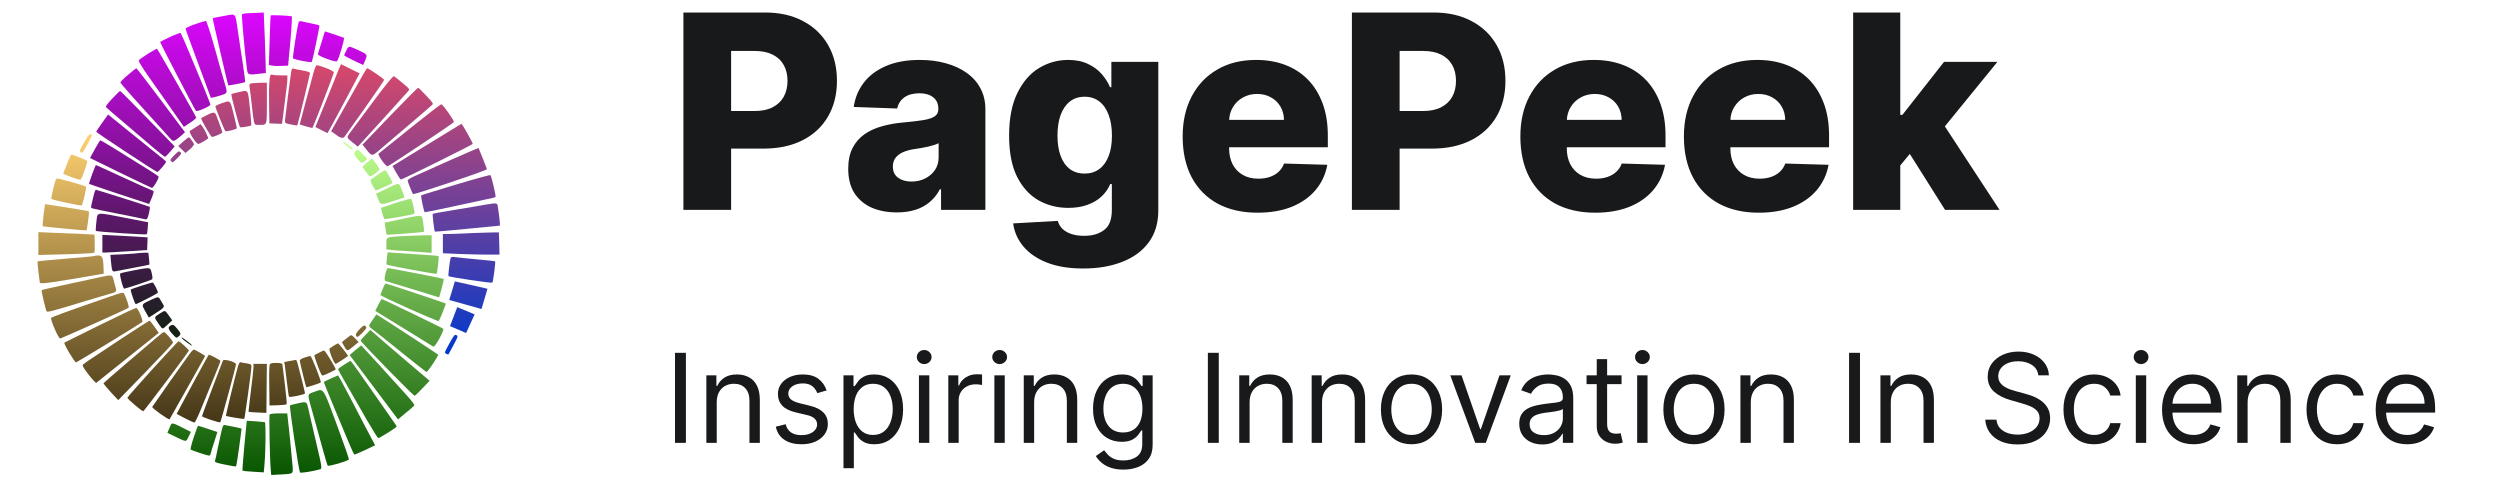 <svg width="200" height="40" viewBox="0 0 200 40" fill="none" xmlns="http://www.w3.org/2000/svg">
<path fill-rule="evenodd" clip-rule="evenodd" d="M27.45 11.37C27.45 11.3 27.65 11.43 28.11 11.79C28.22 11.88 28.27 11.96 28.21 11.96C28.08 11.96 27.45 11.47 27.45 11.37ZM28.41 12.14C28.29 12.3 28.31 12.34 28.58 12.68C28.91 13.09 28.93 13.09 29.19 12.88L29.39 12.72L29.02 12.34C28.6 11.91 28.58 11.9 28.41 12.14ZM29.34 13.02C29.54 12.85 29.72 12.7 29.76 12.7C29.81 12.7 30.09 13.08 30.36 13.51C30.42 13.6 29.76 14.11 29.59 14.11C29.56 14.11 29.41 13.93 29.26 13.72L28.99 13.34L29.34 13.02ZM31.907 14.739C31.78 14.675 31.57 14.778 31.072 15.021L30.93 15.09L30.08 15.5L30.22 15.85L30.226 15.864L30.226 15.864L30.226 15.864C30.312 16.088 30.363 16.221 30.46 16.279C30.602 16.364 30.842 16.287 31.435 16.095L31.45 16.09L32.37 15.79L32.16 15.24L32.13 15.155C32.047 14.921 31.999 14.786 31.907 14.739ZM21.15 37.27C21.26 35.97 21.28 33.81 21.18 33.77C21.12 33.76 20.77 33.73 20.41 33.7L19.74 33.66L19.55 35.64C19.45 36.72 19.38 37.63 19.4 37.65C19.43 37.67 19.82 37.72 20.27 37.74L21.1 37.79L21.15 37.27ZM17.39 34.56L17.15 35.32C17.01 35.74 16.88 36.16 16.86 36.27C16.84 36.37 16.78 36.45 16.72 36.45C16.6 36.45 15.33 36.03 15.25 35.96C15.22 35.93 15.33 35.49 15.5 34.98C15.67 34.48 15.82 34.06 15.85 34.06C15.87 34.06 16.23 34.17 16.64 34.31L17.39 34.56ZM15.09 34.93L15.27 34.55L14.69 34.26L14.569 34.199L14.569 34.199L14.569 34.199C14.052 33.937 13.858 33.839 13.746 33.898C13.679 33.933 13.642 34.026 13.582 34.176L13.56 34.23L13.39 34.63L14.08 34.96L14.22 35.027C14.627 35.222 14.785 35.298 14.884 35.25C14.948 35.22 14.988 35.139 15.052 35.007C15.064 34.983 15.076 34.957 15.09 34.93ZM25.28 35.34C25.78 37.48 25.78 37.5 25.58 37.55C25.08 37.7 24.05 37.86 24 37.8C23.91 37.7 23.13 32.51 23.2 32.44C23.23 32.41 23.46 32.34 23.73 32.29L23.813 32.271C24.19 32.184 24.371 32.142 24.477 32.213C24.575 32.278 24.61 32.436 24.677 32.74L24.69 32.8L24.729 32.972C24.837 33.443 25.062 34.433 25.28 35.34ZM23.374 37.803C23.437 37.72 23.427 37.58 23.409 37.336L23.409 37.336L23.409 37.335C23.406 37.296 23.403 37.254 23.4 37.21C23.37 36.86 23.27 35.79 23.17 34.82L22.98 33.07H22.3C21.93 33.07 21.6 33.11 21.57 33.15C21.51 33.24 21.59 36.88 21.66 37.58L21.7 38L22.38 37.96C22.446 37.956 22.509 37.953 22.567 37.95L22.568 37.95L22.569 37.95C23.073 37.925 23.289 37.914 23.374 37.803ZM26.94 33.96C27.5 35.47 27.94 36.73 27.91 36.76C27.76 36.91 26.26 37.34 26.21 37.25C26.16 37.16 25.77 35.79 24.94 32.76L24.892 32.592C24.704 31.924 24.635 31.68 24.727 31.549C24.78 31.473 24.888 31.435 25.058 31.375L25.13 31.35C25.177 31.333 25.222 31.317 25.263 31.301L25.263 31.301L25.264 31.301C25.438 31.236 25.562 31.19 25.671 31.213C25.944 31.271 26.125 31.761 26.759 33.471L26.759 33.472L26.759 33.472L26.76 33.476C26.817 33.627 26.876 33.789 26.94 33.96ZM30.01 35.62L29.39 34.45C29.31 34.296 29.211 34.108 29.102 33.9L29.102 33.9L29.102 33.9C28.749 33.227 28.281 32.337 27.93 31.65C27.46 30.76 27.07 30.03 27.04 30.03C27.025 30.03 26.868 30.101 26.664 30.192L26.662 30.193L26.662 30.194C26.601 30.221 26.536 30.25 26.47 30.28L26.375 30.324L26.375 30.324L26.375 30.324L26.375 30.324L26.374 30.324C26.117 30.445 25.91 30.541 25.91 30.55C25.91 30.62 26.28 31.53 26.74 32.63C26.997 33.247 27.277 33.915 27.51 34.469C27.704 34.929 27.864 35.311 27.95 35.52C28.14 35.99 28.33 36.37 28.36 36.37C28.39 36.37 28.78 36.2 29.22 36L30.01 35.62ZM19.33 34.3C19.33 34.3 18.95 37.25 18.88 37.32C18.86 37.33 18.47 37.27 18.01 37.17C17.31 37.03 17.17 36.98 17.2 36.87C17.23 36.8 17.32 36.37 17.41 35.91C17.5 35.46 17.64 34.84 17.71 34.53L17.71 34.53L17.71 34.53L17.71 34.53C17.83 34.02 17.86 33.97 18.02 34.01C18.049 34.016 18.097 34.025 18.157 34.036L18.158 34.037L18.158 34.037L18.16 34.037C18.306 34.065 18.526 34.108 18.73 34.15C19.02 34.2 19.29 34.27 19.33 34.3ZM30.8 13.62C30.75 13.62 30.5 13.77 30.25 13.95L30.25 13.95C30 14.13 29.75 14.31 29.68 14.35C29.58 14.4 29.73 14.77 30.05 15.24C30.12 15.24 31.33 14.7 31.38 14.65C31.45 14.58 30.9 13.61 30.8 13.62ZM31.74 34.12C31.74 34.09 31.24 33.37 30.64 32.52C30.414 32.198 30.189 31.875 29.965 31.553L29.965 31.553L29.965 31.553L29.965 31.553L29.965 31.553L29.965 31.553L29.965 31.553C29.584 31.006 29.204 30.461 28.82 29.92C28.42 29.34 28.07 28.87 28.04 28.87C28.01 28.87 27.78 29.01 27.52 29.18C27.26 29.35 27.04 29.51 27.04 29.53C27.04 29.58 27.64 30.63 29.36 33.62C29.82 34.41 30.22 35.05 30.26 35.05C30.37 35.05 31.74 34.19 31.74 34.12ZM32.49 31.57C33 32.13 33.19 32.39 33.13 32.46C33.08 32.51 32.78 32.78 32.44 33.05L31.84 33.55L29.9 30.97L27.97 28.4L28.43 28.01C28.69 27.8 28.9 27.63 28.9 27.63C28.91 27.63 31.33 30.27 32.49 31.57ZM33.73 17.328C33.608 17.211 33.314 17.273 32.494 17.447L32.493 17.447L32.492 17.447L32.492 17.447L32.491 17.448C32.372 17.473 32.242 17.5 32.1 17.53C31.38 17.68 30.78 17.81 30.78 17.81C30.76 17.82 30.91 18.76 30.93 18.77C30.97 18.81 33.87 18.58 33.91 18.54C33.94 18.52 33.91 18.22 33.86 17.87C33.851 17.809 33.844 17.753 33.838 17.701C33.814 17.514 33.798 17.393 33.73 17.328ZM31.69 16.22C32.32 16.02 32.86 15.88 32.89 15.91C32.98 16 33.21 17.03 33.15 17.09C33.05 17.18 30.8 17.57 30.74 17.51C30.67 17.42 30.46 16.66 30.5 16.62C30.52 16.61 31.06 16.43 31.69 16.22ZM35.5 22.31C35.47 22.28 31.13 21.44 31.02 21.44C30.98 21.44 30.89 21.65 30.83 21.89C30.73 22.35 30.76 22.51 30.94 22.51C30.99 22.51 35.13 23.79 35.13 23.79L35.34 23.05C35.44 22.65 35.52 22.32 35.5 22.31ZM30.86 22.68C30.93 22.68 35.62 24.24 35.66 24.28C35.69 24.31 35.18 25.59 35.1 25.68C35.03 25.75 30.39 23.68 30.43 23.59C30.45 23.56 30.53 23.35 30.62 23.11C30.7 22.87 30.81 22.68 30.86 22.68ZM33.93 18.82C33.61 18.83 32.83 18.86 32.21 18.89L32.155 18.893C31.346 18.935 31.062 18.95 30.963 19.093C30.909 19.17 30.909 19.285 30.91 19.462L30.91 19.51V19.95L31.26 19.99C31.45 20.02 32 20.06 32.47 20.08L32.615 20.089L32.615 20.089L32.615 20.089C33.075 20.117 33.641 20.153 33.93 20.18L34.53 20.23V18.82H33.93ZM33.4 29.64L34.37 30.46L33.81 31.05C33.51 31.38 33.22 31.65 33.17 31.66C33.06 31.66 28.85 27.36 28.85 27.25C28.85 27.21 29.03 27 29.24 26.79L29.63 26.39L29.84 26.58C29.998 26.738 30.97 27.567 32.281 28.685L32.281 28.685C32.633 28.985 33.009 29.306 33.4 29.64ZM35.05 28.37C34.98 28.3 30.91 25.64 30.4 25.33L30.11 25.15L29.81 25.59L29.748 25.678C29.598 25.891 29.526 25.994 29.541 26.082C29.556 26.165 29.65 26.235 29.832 26.37L29.9 26.42C30.11 26.57 31.14 27.4 32.18 28.24C33.22 29.07 34.09 29.76 34.12 29.76C34.23 29.75 35.11 28.42 35.05 28.37ZM35.46 26.3C35.57 26.4 34.79 27.81 34.67 27.73L34.658 27.723C34.561 27.665 34.017 27.339 33.42 26.96C32.907 26.642 32.13 26.166 31.524 25.795L31.524 25.795L31.14 25.56L30.02 24.87L30.26 24.39C30.39 24.13 30.52 23.92 30.53 23.92C30.61 23.92 35.4 26.23 35.46 26.3ZM35.09 20.49C35.07 20.47 34.44 20.41 33.7 20.37C32.96 20.33 32.05 20.27 31.68 20.24L31.01 20.18L30.95 20.65C30.92 20.91 30.91 21.14 30.93 21.16C31.01 21.24 34.87 21.95 34.93 21.9C34.98 21.85 35.13 20.53 35.09 20.49Z" fill="url(#paint0_linear_4695_25151)"/>
<path fill-rule="evenodd" clip-rule="evenodd" d="M21.27 5.84L21.23 4.43C21.21 3.66 21.17 2.57 21.14 2.01L21.1 1L20.75 1.02C20.619 1.024 20.489 1.031 20.358 1.038C20.157 1.049 19.955 1.06 19.75 1.06C19.48 1.08 19.4 1.12 19.36 1.15C19.31 1.2 19.59 4.27 19.76 5.56C19.82 6 19.87 6.01 20.84 5.89L21.27 5.84ZM14.53 27.03C14.58 27.16 15.34 27.66 15.34 27.66C15.37 27.63 15.3 27.54 15.18 27.45C14.7 27.07 14.5 26.94 14.53 27.03ZM10.81 21.4C10.21 21.52 9.55 21.65 9.36 21.68L9.33 21.686C9.191 21.714 9.106 21.731 9.048 21.699C8.955 21.646 8.936 21.464 8.885 20.987L8.88 20.94L8.83 20.39L9.89 20.34C10.47 20.31 11 20.27 11.07 20.25C11.14 20.24 11.34 20.22 11.53 20.22H11.87L11.92 20.67C11.95 20.93 11.96 21.15 11.95 21.17C11.93 21.18 11.42 21.29 10.81 21.4ZM13.41 25.97L13.78 25.63L13.52 25.26L13.462 25.18C13.329 24.994 13.264 24.903 13.184 24.889C13.108 24.875 13.019 24.932 12.844 25.043L12.77 25.09L12.752 25.101C12.545 25.232 12.436 25.3 12.416 25.389C12.394 25.488 12.482 25.612 12.668 25.874L12.68 25.89C12.707 25.93 12.733 25.966 12.756 25.999C12.877 26.176 12.938 26.264 13.007 26.271C13.076 26.279 13.153 26.207 13.308 26.064L13.308 26.064C13.338 26.035 13.372 26.004 13.41 25.97ZM14.18 26.3C14.49 26.68 14.5 26.73 14.28 26.92C14.12 27.07 14.11 27.06 13.75 26.67C13.503 26.403 13.436 26.22 13.55 26.12C13.8 25.91 13.89 25.94 14.18 26.3ZM26.96 4.9C27.11 4.73 27.6 3.05 27.51 3.02C27.45 3 27.09 2.88 26.7 2.74L25.99 2.51L25.73 3.36C25.59 3.83 25.45 4.27 25.43 4.33C25.38 4.46 26.86 5.01 26.96 4.9ZM12.12 25.27L11.91 25.41L11.66 24.97L11.634 24.925C11.473 24.643 11.391 24.5 11.424 24.392C11.458 24.281 11.614 24.207 11.932 24.058L11.97 24.04C12.022 24.016 12.071 23.993 12.116 23.972L12.119 23.971L12.12 23.971L12.12 23.971C12.446 23.819 12.583 23.755 12.676 23.794C12.743 23.823 12.789 23.903 12.866 24.042C12.879 24.066 12.894 24.092 12.91 24.12C12.938 24.168 12.964 24.21 12.987 24.247C13.061 24.365 13.108 24.441 13.102 24.512C13.093 24.641 12.914 24.756 12.416 25.078L12.415 25.078C12.327 25.135 12.229 25.199 12.12 25.27ZM7.3 16.63C7.35 16.68 8.14 16.85 10.12 17.23C10.397 17.288 10.666 17.343 10.899 17.39L10.899 17.39C11.271 17.465 11.548 17.522 11.61 17.54C11.76 17.57 11.8 17.52 11.91 17.08C11.98 16.8 12.01 16.56 11.98 16.55C11.91 16.5 7.73 15.18 7.67 15.18C7.64 15.18 7.58 15.31 7.53 15.48C7.32 16.3 7.26 16.59 7.3 16.63ZM24.94 4.95C24.86 5.03 23.48 4.76 23.44 4.66C23.4 4.56 23.77 2.19 23.88 1.81C23.91 1.71 23.98 1.68 24.1 1.7C24.169 1.721 24.36 1.76 24.581 1.806L24.581 1.806L24.581 1.806C24.681 1.826 24.787 1.848 24.89 1.87C25.23 1.94 25.52 2.01 25.55 2.04C25.59 2.08 25 4.89 24.94 4.95ZM8.97 7.9C8.48 8.42 8.42 8.52 8.52 8.61C8.574 8.673 9.163 9.172 9.861 9.764L9.861 9.764L9.861 9.764L10.08 9.95C10.87 10.62 11.88 11.48 12.32 11.86C12.76 12.23 13.15 12.54 13.2 12.54C13.24 12.54 13.43 12.35 13.62 12.13L13.97 11.71L13.03 10.74C10.2 7.83 9.65 7.28 9.6 7.28C9.57 7.28 9.29 7.56 8.97 7.9ZM7.66 18.47C7.66 18.47 7.66 18.13 7.71 17.75C7.717 17.687 7.723 17.629 7.729 17.576C7.748 17.383 7.761 17.254 7.832 17.179C7.976 17.028 8.357 17.102 9.516 17.328L9.516 17.328L9.516 17.328L9.516 17.328L9.516 17.328C9.675 17.359 9.849 17.393 10.04 17.43L11.85 17.78L11.82 18.23C11.8 18.48 11.77 18.71 11.74 18.74C11.68 18.8 7.72 18.54 7.66 18.47ZM23.23 3.31C23.33 2.25 23.36 1.32 23.36 1.32C23.28 1.25 21.69 1.18 21.65 1.24C21.64 1.27 21.6 2.17 21.57 3.24L21.51 5.2L21.78 5.25C21.93 5.28 22.28 5.29 22.55 5.27L23.05 5.25L23.23 3.31ZM12.55 3.89C12.6 3.9 15.65 9.24 15.69 9.39C15.71 9.45 15.49 9.64 15.21 9.82L14.71 10.15L13.86 8.93L12.75 7.35L12.707 7.289C12.534 7.042 12.135 6.472 11.77 5.96C11.38 5.4 11.07 4.89 11.1 4.84C11.12 4.78 11.44 4.55 11.82 4.31C12.2 4.08 12.53 3.89 12.55 3.89ZM9.93 23.09C10.06 23.09 12.09 22.42 12.17 22.34C12.21 22.31 12.2 22.1 12.14 21.86L12.129 21.815C12.095 21.669 12.072 21.572 12.011 21.516C11.889 21.403 11.614 21.455 10.788 21.612L10.64 21.64C10.1 21.74 9.65 21.85 9.62 21.88C9.54 21.96 9.84 23.09 9.93 23.09ZM9.63 13.83L7.2 12.64L7.59 11.93C7.8 11.54 8 11.22 8.03 11.22C8.05 11.22 8.54 11.51 9.1 11.85C11.89 13.57 12.64 14.05 12.68 14.12C12.75 14.22 12.26 15.06 12.15 15.03C12.1 15.02 10.97 14.48 9.63 13.83ZM10.86 24.33C10.96 24.33 12.63 23.47 12.63 23.42C12.63 23.24 12.29 22.6 12.2 22.6C12.14 22.61 11.74 22.72 11.31 22.86C10.88 23 10.5 23.13 10.46 23.17C10.41 23.22 10.79 24.33 10.86 24.33ZM14.8 10.58L14.52 10.83L14.472 10.87C14.12 11.164 13.974 11.285 13.853 11.264C13.767 11.25 13.693 11.165 13.567 11.019L13.55 11C13.38 10.81 12.43 9.76 11.44 8.67C10.44 7.58 9.63 6.64 9.63 6.6C9.63 6.55 9.9 6.27 10.24 5.99C10.58 5.7 10.88 5.46 10.91 5.46C10.94 5.46 11.82 6.61 12.88 8.02L14.8 10.58ZM29.05 5.2L29.2 4.86C29.42 4.37 29.4 4.35 28.68 4.02L28.596 3.982C28.161 3.786 27.995 3.71 27.891 3.762C27.827 3.794 27.787 3.875 27.722 4.006L27.7 4.05C27.61 4.23 27.53 4.4 27.53 4.43C27.53 4.45 27.87 4.64 28.29 4.84L29.05 5.2ZM17.972 6.644C18.107 7.093 18.169 7.297 18.095 7.419C18.034 7.521 17.878 7.566 17.593 7.649L17.52 7.67C17.18 7.77 16.88 7.84 16.87 7.83C16.86 7.81 16.74 7.49 16.6 7.1C16.46 6.72 16.01 5.5 15.6 4.4C15.19 3.3 14.85 2.35 14.85 2.29C14.85 2.24 15.19 2.08 15.62 1.93C16.03 1.79 16.42 1.67 16.47 1.67C16.52 1.67 16.82 2.57 17.16 3.78C17.48 4.95 17.84 6.21 17.95 6.57L17.972 6.644ZM10.28 20.1L10.28 20.1L11.77 20L11.79 19.5L11.81 18.99L11.05 18.94C10.705 18.915 10.089 18.884 9.558 18.857L9.558 18.857L9.23 18.84L8.19 18.79V20.2H8.49C8.66 20.2 9.47 20.15 10.28 20.1ZM8.691 15.246L8.69 15.245L8.69 15.245C7.79 14.944 7.138 14.726 7.13 14.71C7.11 14.7 7.22 14.35 7.37 13.94C7.52 13.53 7.66 13.2 7.67 13.2C7.69 13.2 8.7 13.66 9.93 14.23C11.16 14.8 12.2 15.26 12.24 15.26C12.34 15.26 12.27 15.53 12.08 15.98L11.93 16.32L9.54 15.53C9.242 15.43 8.956 15.334 8.691 15.246ZM16.83 8.37C16.83 8.31 16.58 7.68 16.29 6.97C16.211 6.782 16.117 6.557 16.015 6.312L16.015 6.312L16.015 6.312C15.726 5.621 15.373 4.778 15.13 4.18C14.79 3.36 14.48 2.67 14.45 2.64C14.43 2.61 14.05 2.75 13.62 2.95C13.2 3.15 12.83 3.33 12.81 3.35C12.81 3.44 15.56 8.74 15.68 8.87C15.77 8.96 16.83 8.5 16.83 8.37ZM12.58 13.76C12.43 13.72 7.7 10.61 7.7 10.54C7.7 10.5 7.92 10.18 8.17 9.83C8.43 9.46 8.64 9.17 8.65 9.16L10.29 10.49C11.2 11.22 12.24 12.06 12.61 12.36C12.99 12.65 13.29 12.91 13.29 12.93C13.29 13.04 12.68 13.76 12.58 13.76ZM19.61 6.57C19.63 6.56 19.55 5.94 19.44 5.19C19.325 4.484 19.166 3.396 19.064 2.707L19.05 2.61C18.909 1.67 18.889 1.307 18.714 1.202C18.578 1.122 18.35 1.197 17.9 1.28C17.43 1.36 17.03 1.44 17.02 1.45C17.01 1.46 17.09 1.85 17.2 2.32C17.291 2.712 17.381 3.102 17.47 3.49C17.586 3.995 17.701 4.497 17.82 5C18.05 6 18.25 6.82 18.26 6.83C18.29 6.86 19.57 6.61 19.61 6.57Z" fill="url(#paint1_linear_4695_25151)"/>
<path fill-rule="evenodd" clip-rule="evenodd" d="M27.1 9L27.1 9C26.87 9.42 26.64 9.84 26.42 10.26L26.2 10.65L25.72 10.41L25.23 10.16L25.85 8.65C26.19 7.82 26.59 6.83 26.74 6.45C26.89 6.06 27.07 5.61 27.14 5.44H27.15L27.28 5.13L28.02 5.5L28.77 5.87L28.17 7C27.84 7.63 27.36 8.52 27.1 9ZM21.35 6.62H20.83C20.55 6.63 20.23 6.65 20.12 6.67C19.95 6.7 19.93 6.74 19.97 7.01C20 7.17 20.08 7.83 20.15 8.46L20.181 8.734L20.181 8.734C20.286 9.648 20.315 9.901 20.442 9.969C20.491 9.994 20.553 9.993 20.64 9.991L20.641 9.991C20.665 9.991 20.692 9.99 20.72 9.99C20.751 9.99 20.781 9.99 20.809 9.991H20.809C20.991 9.992 21.112 9.993 21.192 9.936C21.351 9.823 21.351 9.486 21.35 8.479L21.35 8.25V6.62ZM31.02 13.3C31.65 12.94 36.28 9.84 36.31 9.77C36.35 9.65 35.43 8.34 35.3 8.34C35.25 8.34 34.12 9.21 32.79 10.28L31.864 11.025C30.973 11.742 30.32 12.267 30.29 12.29C30.19 12.4 30.9 13.38 31.02 13.3ZM33.04 15.53C33.09 15.59 37.86 14 38.68 13.66L38.96 13.54L38.63 12.69C38.45 12.23 38.29 11.84 38.28 11.83C38.26 11.83 37.822 12.023 37.174 12.308L37.174 12.308C36.821 12.463 36.404 12.646 35.96 12.84L35.959 12.84L35.959 12.841L35.959 12.841C34.689 13.41 33.42 13.98 33.12 14.11C32.82 14.25 32.61 14.38 32.61 14.45C32.65 14.63 32.98 15.46 33.04 15.53ZM39 23.1L36.39 22.51L35.94 24L38.52 24.72L39 23.1ZM39.61 20.9C39.66 20.95 39.45 22.55 39.39 22.61C39.34 22.67 35.96 22.17 35.88 22.09C35.84 22.05 35.98 20.85 36.05 20.63C36.07 20.56 36.19 20.54 36.43 20.57C36.63 20.6 37.41 20.68 38.18 20.75C38.95 20.82 39.59 20.89 39.61 20.9ZM33.98 16.98C34.05 16.98 34.98 16.79 36.1 16.55C37.24 16.3 38.5 16.03 38.88 15.95C39.27 15.88 39.61 15.79 39.64 15.76C39.7 15.71 39.32 14.1 39.23 14.01C39.2 13.98 37.96 14.32 36.47 14.77C34.98 15.22 33.74 15.6 33.7 15.63C33.64 15.66 33.9 16.89 33.98 16.98ZM39.94 19.49L39.96 20.37H39.06C38.57 20.37 37.55 20.35 36.8 20.32L35.43 20.26V18.72H35.98C36.29 18.71 37.15 18.68 37.9 18.64C38.64 18.61 39.4 18.59 39.58 18.59H39.91L39.94 19.49ZM34.79 18.53C34.83 18.56 39.99 18.05 39.99 18.05C40.02 18.02 39.93 17.15 39.82 16.52C39.818 16.505 39.816 16.491 39.814 16.477C39.805 16.415 39.799 16.366 39.773 16.333C39.687 16.221 39.389 16.274 38.099 16.5L38.099 16.5L37.81 16.55C36.93 16.7 35.86 16.88 35.43 16.95C35.01 17.01 34.64 17.09 34.62 17.11C34.58 17.15 34.74 18.48 34.79 18.53ZM36.28 27.61C36.07 28.01 35.89 28.34 35.88 28.35C35.84 28.4 35.59 28.26 35.59 28.19C35.59 28.15 35.76 27.8 35.98 27.42C36.31 26.82 36.38 26.74 36.51 26.81C36.66 26.89 36.64 26.94 36.28 27.61ZM37.82 11.51C37.82 11.57 32.2 14.36 32.07 14.36C32.03 14.36 31.87 14.11 31.7 13.82L31.4 13.28L31.58 13.17C31.734 13.068 32.897 12.358 34.081 11.636L34.081 11.635L34.082 11.635L34.68 11.27C34.91 11.131 35.239 10.93 35.553 10.737L35.556 10.736L35.556 10.735L35.556 10.735C35.761 10.61 35.959 10.488 36.12 10.39C36.53 10.13 36.89 9.92 36.92 9.91C36.98 9.91 37.82 11.41 37.82 11.51ZM29.766 12.38C29.9 12.393 30.047 12.267 30.342 12.014L30.37 11.99C30.562 11.823 31.032 11.423 31.587 10.951L31.589 10.95C31.932 10.658 32.307 10.339 32.67 10.03C33.62 9.22 34.46 8.5 34.54 8.42C34.69 8.29 34.67 8.26 34.1 7.65C33.78 7.3 33.48 7.02 33.45 7.02C33.41 7.02 32.4 8.04 31.19 9.29L29 11.57L29.24 11.87L29.268 11.906C29.511 12.214 29.631 12.367 29.766 12.38ZM36.58 24.57L37.97 25.15L37.29 26.64L36 26.09L36.58 24.57ZM28.84 11.5C29.09 11.24 32.42 7.56 32.65 7.3C32.79 7.13 32.78 7.12 32.19 6.63C31.87 6.36 31.56 6.12 31.51 6.09C31.43 6.09 30.82 6.83 30.02 7.91C29.26 8.93 28.44 10.03 28.2 10.35C28.164 10.397 28.131 10.441 28.101 10.481C27.889 10.759 27.793 10.886 27.811 10.993C27.826 11.084 27.92 11.161 28.094 11.302L28.094 11.302C28.124 11.326 28.156 11.352 28.19 11.38L28.62 11.73L28.84 11.5ZM22.99 6.31C22.99 6.57 22.94 6.97 22.65 9.23L22.56 9.91L22.06 9.89L21.55 9.87L21.53 8.51C21.51 7.76 21.52 6.87 21.55 6.54C21.6 5.97 21.62 5.94 21.79 5.98C21.88 6.01 22.19 6.03 22.48 6.03H22.99V6.31ZM27.59 10.9C27.66 10.79 28.4 9.75 29.23 8.59C30.05 7.43 30.73 6.44 30.73 6.39C30.73 6.31 29.49 5.46 29.37 5.46C29.35 5.46 29.19 5.71 29.02 6.01C28.69 6.58 27.05 9.49 26.69 10.14L26.49 10.5L26.7 10.65C27.24 11.07 27.44 11.12 27.59 10.9ZM17.3 9.22C17.53 9.8 17.79 10.54 17.79 10.61C17.65 10.73 17.03 10.98 16.95 10.95C16.84 10.91 16.04 9.5 16.09 9.45C16.095 9.448 16.109 9.44 16.131 9.428L16.131 9.428C16.204 9.389 16.361 9.304 16.53 9.22C17.06 8.94 17.19 8.95 17.3 9.22ZM14.18 12.66C14.51 12.33 14.54 12.28 14.43 12.17C14.32 12.06 14.26 12.09 13.94 12.42C13.61 12.75 13.59 12.8 13.7 12.91C13.81 13.02 13.86 12.99 14.18 12.66ZM24.8 5.84C24.8 5.93 23.82 10 23.78 10.04C23.78 10.05 23.55 10.01 23.28 9.96C22.8 9.86 22.79 9.85 22.8 9.61C22.82 9.33 23.22 6.22 23.29 5.76C23.32 5.56 23.37 5.46 23.44 5.48C23.5 5.51 23.83 5.57 24.17 5.63C24.57 5.7 24.8 5.77 24.8 5.84ZM20.1 10.03C20.12 10.01 20.07 9.38 19.99 8.63C19.978 8.521 19.967 8.42 19.957 8.327C19.887 7.662 19.858 7.388 19.717 7.306C19.618 7.248 19.464 7.285 19.203 7.347L19.203 7.347L19.202 7.347L19.202 7.347C19.147 7.361 19.086 7.375 19.02 7.39C18.76 7.45 18.53 7.51 18.51 7.53C18.46 7.57 19.12 10.08 19.2 10.17C19.25 10.22 20.02 10.1 20.1 10.03ZM16.18 10.1C16.35 10.31 16.7 11.05 16.65 11.08C16.25 11.36 15.89 11.55 15.83 11.51C15.59 11.36 15.08 10.54 15.19 10.47C15.25 10.44 15.47 10.3 15.67 10.17L16.04 9.93L16.18 10.1ZM15.21 11.93C15.43 11.75 15.53 11.53 15.53 11.53C15.39 11.27 15.16 10.98 15.11 10.98C15.08 10.98 14.87 11.14 14.65 11.33L14.26 11.68L14.55 11.96L14.84 12.24L15.21 11.93ZM18.7 9.17C18.85 9.77 18.96 10.26 18.94 10.27C18.82 10.37 18.09 10.55 18.03 10.49C17.95 10.41 17.23 8.63 17.23 8.51C17.23 8.47 17.44 8.36 17.7 8.27H17.71C17.746 8.257 17.781 8.245 17.813 8.233C18.069 8.142 18.216 8.09 18.32 8.136C18.46 8.198 18.52 8.441 18.662 9.015C18.674 9.064 18.687 9.116 18.7 9.17ZM25 10.23C25.06 10.16 26.67 6 26.71 5.79C26.71 5.67 25.67 5.24 25.33 5.22C25.28 5.22 25.15 5.52 25.06 5.89C24.955 6.28 24.85 6.673 24.745 7.065C24.64 7.458 24.535 7.85 24.43 8.24C24.18 9.16 23.98 9.93 23.98 9.94C23.98 9.98 24.97 10.26 25 10.23Z" fill="url(#paint2_linear_4695_25151)"/>
<path fill-rule="evenodd" clip-rule="evenodd" d="M6.96 11C6.37 11.99 6.34 12.06 6.46 12.18C6.56 12.28 6.63 12.2 6.97 11.6C7.18 11.22 7.35 10.87 7.35 10.82C7.35 10.63 7.11 10.74 6.96 11ZM5.37 13.1C5.21 13.49 5.06 13.87 5.06 13.87C5.03 13.94 6.39 14.44 6.45 14.37C6.6 14.2 7.04 12.93 6.97 12.87C6.89 12.79 5.83 12.37 5.71 12.37C5.67 12.37 5.52 12.7 5.36 13.1H5.37ZM13.57 33.54C13.61 33.49 16.41 28.49 16.41 28.49C16.41 28.44 15.58 27.96 15.51 27.96C15.46 27.96 15.28 28.15 15.11 28.39C14.72 28.92 12.26 32.41 12.18 32.55C12.13 32.64 13.5 33.62 13.57 33.54ZM5.27 20.34L3.07 20.4V18.57L4.24 18.62C4.89 18.64 5.9 18.68 6.49 18.71L7.56 18.77L7.58 19.46C7.59 19.84 7.57 20.18 7.54 20.22C7.5 20.25 6.48 20.31 5.27 20.34ZM22.93 32.34C22.96 32.31 22.89 31.6 22.79 30.76C22.68 29.92 22.59 29.19 22.59 29.13C22.59 29.02 21.79 28.99 21.62 29.1C21.54 29.15 21.52 29.55 21.54 30.8L21.56 32.44L22.22 32.42C22.58 32.41 22.9 32.37 22.93 32.34ZM3.44 22.66L3.19 22.64L3.08 21.79C3.02 21.32 2.99 20.92 3 20.91C3.02 20.89 3.99 20.8 5.17 20.7C6.35 20.61 7.37 20.52 7.43 20.5C8.15 20.34 8.25 20.43 8.28 21.36L8.3 21.89L5.99 22.29C4.73 22.5 3.58 22.67 3.44 22.66ZM3.73 24.91C3.78 25 4.29 24.86 6.98 24.04L7.105 24.002C7.707 23.82 8.39 23.615 8.67 23.54C9.33 23.36 9.34 23.35 9.25 23.01C9.226 22.911 9.185 22.762 9.147 22.618L9.147 22.618L9.147 22.618C9.123 22.529 9.099 22.442 9.08 22.37L9.074 22.346C9.043 22.228 9.022 22.145 8.969 22.096C8.848 21.983 8.563 22.047 7.623 22.256L7.56 22.27L7.559 22.27C6.679 22.46 5.8 22.65 4.93 22.84C4.07 23.02 3.35 23.19 3.33 23.21C3.29 23.25 3.65 24.78 3.73 24.91ZM4.1 15.91C4.1 15.91 4.12 15.62 4.39 14.58C4.44 14.41 4.52 14.27 4.57 14.27C4.72 14.27 6.81 14.86 6.88 14.93C6.94 14.99 6.64 16.3 6.53 16.43C6.49 16.49 4.18 15.99 4.1 15.91ZM28.48 26.83C28.55 27.03 28.6 27.01 29.01 26.6C29.33 26.27 29.35 26.21 29.25 26.1C29.14 25.99 29.08 26.02 28.77 26.33C28.53 26.58 28.44 26.73 28.48 26.83ZM15.11 28.05C15.07 28.18 11.52 32.9 11.46 32.9C11.35 32.9 10.19 31.92 10.19 31.82C10.19 31.78 11.1 30.74 12.21 29.52C13.32 28.3 14.25 27.3 14.28 27.3C14.38 27.3 15.11 27.96 15.11 28.05ZM3.48 17.2C3.43 17.68 3.41 18.1 3.41 18.1C3.45 18.13 6.89 18.46 6.92 18.43C6.939 18.421 6.984 18.11 7.04 17.732L7.04 17.732L7.04 17.732L7.05 17.66C7.15 16.92 7.15 16.9 6.98 16.87C6.8 16.83 3.68 16.33 3.62 16.33C3.6 16.33 3.54 16.72 3.48 17.2ZM27.84 28.48C27.71 28.59 26.9 29.11 26.86 29.11C26.72 29.11 26.26 27.94 26.37 27.87C26.44 27.83 26.61 27.72 26.74 27.63C26.769 27.613 26.798 27.597 26.825 27.581C26.93 27.52 27.016 27.47 27.04 27.47C27.11 27.47 27.84 28.4 27.84 28.48ZM25.66 30.6C25.73 30.53 24.94 28.51 24.83 28.48C24.8 28.47 24.59 28.53 24.38 28.6C24.15 28.67 23.98 28.78 23.98 28.84C23.98 28.96 24.47 30.94 24.5 30.97C24.54 31 25.59 30.66 25.66 30.6ZM28.42 27.08L28.69 27.36L28.28 27.7C27.78 28.12 27.77 28.12 27.54 27.7L27.35 27.37L27.57 27.19C27.624 27.149 27.683 27.102 27.738 27.058L27.738 27.058L27.738 27.058L27.738 27.058L27.739 27.058C27.817 26.996 27.889 26.939 27.93 26.91C28.11 26.77 28.12 26.77 28.42 27.08ZM25.92 30.01C26.12 29.94 26.8 29.61 26.85 29.56C26.91 29.51 26.02 28.04 25.93 28.04C25.88 28.04 25.69 28.12 25.51 28.22C25.33 28.31 25.16 28.4 25.15 28.42C25.13 28.43 25.25 28.82 25.42 29.27C25.72 30.05 25.74 30.09 25.92 30.01ZM23.81 29.09C24.04 29.93 24.4 31.39 24.4 31.47C24.4 31.56 23.2 31.81 23.12 31.74C23.1 31.72 23.03 31.22 22.96 30.63C22.919 30.286 22.874 29.927 22.84 29.657L22.84 29.657L22.839 29.653L22.839 29.653L22.839 29.65C22.816 29.469 22.798 29.328 22.79 29.26L22.74 28.96L23.18 28.88C23.42 28.84 23.64 28.8 23.67 28.79C23.71 28.79 23.77 28.92 23.81 29.09ZM20.28 29.11H21.35L21.31 33.03L20.61 33C20.23 32.98 19.9 32.96 19.89 32.95C19.87 32.94 19.96 32.19 20.07 31.28C20.19 30.38 20.28 29.52 20.28 29.37V29.11ZM19.54 33.51C19.58 33.47 20.11 29.67 20.11 29.35C20.12 29.15 20.08 29.13 19.74 29.07C19.53 29.04 19.31 29 19.25 28.98C19.18 28.95 19.1 29.08 19.02 29.37C18.81 30.1 18.07 33.17 18.07 33.27C18.15 33.32 19.5 33.54 19.54 33.51ZM11.64 29.77L9.46 32.01L8.86 31.37C8.54 31.02 8.28 30.7 8.28 30.66C8.29 30.63 9.1 29.93 10.07 29.1C11.04 28.28 12.11 27.37 12.44 27.08C12.77 26.79 13.07 26.56 13.11 26.56C13.23 26.56 13.87 27.3 13.84 27.42C13.83 27.48 12.83 28.54 11.64 29.77ZM4.81 27.08C4.94 27.06 10.22 24.7 10.29 24.62C10.35 24.57 10.12 23.87 9.95 23.53C9.864 23.358 9.86 23.36 8.746 23.743L8.58 23.8C4.89 25.08 4.12 25.37 4.09 25.44C4.03 25.6 4.68 27.09 4.81 27.08ZM18.88 29.14C18.88 29.29 17.68 33.72 17.62 33.78C17.56 33.84 16.16 33.38 16.16 33.29C16.16 33.253 16.472 32.425 16.863 31.385L16.97 31.1C17.42 29.94 17.81 28.92 17.83 28.85C17.89 28.68 18.88 28.96 18.88 29.14ZM7.71 30.62C7.76 30.59 8.91 29.67 10.25 28.59L12.7 26.63L12.36 26.14C12.17 25.87 11.99 25.65 11.96 25.65C11.94 25.65 11.01 26.24 9.9 26.97L9.615 27.158L9.615 27.158C6.685 29.093 6.61 29.143 6.61 29.23C6.61 29.41 7.61 30.68 7.71 30.62ZM17.12 30.19C16.79 31.01 16.46 31.82 16.12 32.63C15.86 33.28 15.6 33.81 15.55 33.81C15.5 33.8 15.16 33.65 14.79 33.46L14.13 33.11L15.4 30.74C16.1 29.44 16.69 28.37 16.71 28.37C16.79 28.37 17.64 28.82 17.64 28.87C17.64 28.9 17.41 29.5 17.12 30.19ZM6.09 28.99C6.25 28.93 11.25 25.88 11.37 25.77C11.48 25.67 11.1 24.75 10.91 24.63C10.83 24.63 9.55 25.23 8.01 25.99C6.45 26.76 5.16 27.4 5.15 27.41C5.07 27.49 5.99 29.03 6.09 28.99Z" fill="url(#paint3_linear_4695_25151)"/>
<path d="M54.672 16.792V1H61.195C62.378 1 63.398 1.231 64.257 1.694C65.12 2.152 65.786 2.792 66.254 3.614C66.722 4.431 66.956 5.382 66.956 6.467C66.956 7.557 66.716 8.511 66.238 9.328C65.766 10.14 65.09 10.77 64.21 11.217C63.331 11.664 62.288 11.888 61.08 11.888H57.055V8.881H60.37C60.946 8.881 61.427 8.78 61.812 8.58C62.203 8.379 62.499 8.099 62.699 7.739C62.9 7.374 63 6.95 63 6.467C63 5.979 62.9 5.557 62.699 5.203C62.499 4.843 62.203 4.565 61.812 4.37C61.422 4.174 60.941 4.077 60.37 4.077H58.489V16.792H54.672ZM71.752 16.993C70.996 16.993 70.325 16.867 69.739 16.615C69.158 16.358 68.698 15.972 68.359 15.458C68.025 14.939 67.858 14.289 67.858 13.507C67.858 12.849 67.973 12.294 68.205 11.842C68.436 11.389 68.755 11.022 69.161 10.739C69.567 10.456 70.035 10.243 70.564 10.099C71.094 9.95 71.659 9.85 72.261 9.798C72.934 9.737 73.477 9.672 73.888 9.605C74.299 9.534 74.597 9.433 74.782 9.305C74.972 9.171 75.067 8.983 75.067 8.742V8.703C75.067 8.307 74.931 8.002 74.659 7.786C74.386 7.57 74.019 7.462 73.556 7.462C73.058 7.462 72.657 7.57 72.353 7.786C72.05 8.002 71.857 8.3 71.775 8.68L68.297 8.557C68.4 7.837 68.665 7.195 69.091 6.629C69.523 6.058 70.115 5.611 70.865 5.287C71.621 4.958 72.528 4.794 73.587 4.794C74.343 4.794 75.039 4.884 75.677 5.064C76.314 5.239 76.869 5.496 77.342 5.835C77.815 6.169 78.18 6.58 78.437 7.069C78.699 7.557 78.831 8.115 78.831 8.742V16.792H75.284V15.142H75.191C74.98 15.543 74.71 15.882 74.381 16.16C74.058 16.438 73.674 16.646 73.232 16.785C72.795 16.923 72.302 16.993 71.752 16.993ZM72.916 14.525C73.322 14.525 73.687 14.443 74.011 14.278C74.34 14.114 74.602 13.888 74.798 13.6C74.993 13.307 75.091 12.967 75.091 12.582V11.456C74.983 11.513 74.852 11.564 74.697 11.61C74.548 11.657 74.384 11.7 74.204 11.742C74.024 11.783 73.839 11.819 73.649 11.849C73.459 11.88 73.276 11.909 73.101 11.934C72.747 11.991 72.443 12.078 72.191 12.197C71.945 12.315 71.754 12.469 71.621 12.659C71.492 12.844 71.428 13.065 71.428 13.322C71.428 13.713 71.567 14.011 71.844 14.217C72.127 14.422 72.484 14.525 72.916 14.525ZM86.657 21.48C85.531 21.48 84.567 21.324 83.766 21.01C82.964 20.697 82.334 20.267 81.876 19.722C81.419 19.177 81.144 18.561 81.051 17.872L84.622 17.671C84.688 17.913 84.812 18.124 84.992 18.304C85.177 18.483 85.416 18.622 85.709 18.72C86.007 18.818 86.356 18.866 86.757 18.866C87.39 18.866 87.912 18.712 88.323 18.404C88.739 18.101 88.947 17.569 88.947 16.808V14.726H88.816C88.667 15.091 88.441 15.417 88.138 15.705C87.835 15.993 87.457 16.219 87.004 16.384C86.557 16.548 86.043 16.63 85.462 16.63C84.598 16.63 83.807 16.43 83.087 16.029C82.373 15.623 81.799 14.995 81.368 14.147C80.941 13.294 80.728 12.197 80.728 10.855C80.728 9.472 80.948 8.333 81.391 7.439C81.833 6.539 82.411 5.873 83.126 5.442C83.845 5.01 84.619 4.794 85.447 4.794C86.069 4.794 86.601 4.902 87.043 5.118C87.49 5.328 87.858 5.601 88.145 5.935C88.433 6.269 88.652 6.616 88.801 6.976H88.909V4.948H92.664V16.838C92.664 17.841 92.412 18.687 91.909 19.375C91.405 20.064 90.7 20.586 89.796 20.941C88.891 21.301 87.845 21.48 86.657 21.48ZM86.773 13.885C87.23 13.885 87.621 13.764 87.945 13.523C88.269 13.281 88.518 12.934 88.693 12.482C88.868 12.029 88.955 11.487 88.955 10.855C88.955 10.212 88.868 9.66 88.693 9.197C88.523 8.729 88.274 8.369 87.945 8.117C87.621 7.865 87.23 7.739 86.773 7.739C86.305 7.739 85.909 7.868 85.585 8.125C85.262 8.382 85.015 8.744 84.845 9.212C84.681 9.675 84.598 10.222 84.598 10.855C84.598 11.487 84.683 12.029 84.853 12.482C85.022 12.934 85.267 13.281 85.585 13.523C85.909 13.764 86.305 13.885 86.773 13.885ZM100.605 17.016C99.366 17.016 98.296 16.772 97.397 16.283C96.502 15.79 95.814 15.088 95.33 14.178C94.852 13.263 94.613 12.176 94.613 10.916C94.613 9.693 94.855 8.624 95.338 7.709C95.821 6.788 96.502 6.074 97.381 5.565C98.26 5.051 99.296 4.794 100.489 4.794C101.332 4.794 102.103 4.925 102.802 5.187C103.501 5.449 104.105 5.837 104.614 6.351C105.123 6.866 105.519 7.5 105.802 8.256C106.085 9.007 106.226 9.868 106.226 10.839V11.78H95.932V9.59H102.717C102.712 9.189 102.617 8.832 102.432 8.518C102.247 8.205 101.993 7.96 101.669 7.786C101.35 7.606 100.982 7.516 100.566 7.516C100.145 7.516 99.767 7.611 99.433 7.801C99.098 7.986 98.834 8.241 98.638 8.565C98.443 8.883 98.34 9.246 98.33 9.652V11.88C98.33 12.364 98.425 12.788 98.615 13.153C98.805 13.512 99.075 13.793 99.425 13.993C99.774 14.194 100.191 14.294 100.674 14.294C101.008 14.294 101.311 14.248 101.584 14.155C101.856 14.062 102.09 13.926 102.286 13.746C102.481 13.566 102.627 13.345 102.725 13.083L106.187 13.184C106.043 13.96 105.727 14.636 105.239 15.211C104.756 15.782 104.121 16.227 103.334 16.546C102.548 16.859 101.638 17.016 100.605 17.016ZM108.152 16.792V1H114.675C115.858 1 116.878 1.231 117.737 1.694C118.6 2.152 119.266 2.792 119.734 3.614C120.202 4.431 120.435 5.382 120.435 6.467C120.435 7.557 120.196 8.511 119.718 9.328C119.245 10.14 118.569 10.77 117.69 11.217C116.811 11.664 115.768 11.888 114.56 11.888H110.534V8.881H113.85C114.426 8.881 114.907 8.78 115.292 8.58C115.683 8.379 115.979 8.099 116.179 7.739C116.379 7.374 116.48 6.95 116.48 6.467C116.48 5.979 116.379 5.557 116.179 5.203C115.979 4.843 115.683 4.565 115.292 4.37C114.901 4.174 114.421 4.077 113.85 4.077H111.969V16.792H108.152ZM127.62 17.016C126.381 17.016 125.312 16.772 124.412 16.283C123.518 15.79 122.829 15.088 122.346 14.178C121.868 13.263 121.629 12.176 121.629 10.916C121.629 9.693 121.87 8.624 122.354 7.709C122.837 6.788 123.518 6.074 124.397 5.565C125.276 5.051 126.312 4.794 127.505 4.794C128.348 4.794 129.119 4.925 129.818 5.187C130.517 5.449 131.121 5.837 131.63 6.351C132.139 6.866 132.535 7.5 132.817 8.256C133.1 9.007 133.242 9.868 133.242 10.839V11.78H122.947V9.59H129.733C129.728 9.189 129.633 8.832 129.448 8.518C129.263 8.205 129.008 7.96 128.684 7.786C128.366 7.606 127.998 7.516 127.582 7.516C127.16 7.516 126.782 7.611 126.448 7.801C126.114 7.986 125.849 8.241 125.654 8.565C125.459 8.883 125.356 9.246 125.345 9.652V11.88C125.345 12.364 125.441 12.788 125.631 13.153C125.821 13.512 126.091 13.793 126.44 13.993C126.79 14.194 127.206 14.294 127.69 14.294C128.024 14.294 128.327 14.248 128.6 14.155C128.872 14.062 129.106 13.926 129.301 13.746C129.497 13.566 129.643 13.345 129.741 13.083L133.203 13.184C133.059 13.96 132.743 14.636 132.255 15.211C131.771 15.782 131.136 16.227 130.35 16.546C129.563 16.859 128.654 17.016 127.62 17.016ZM140.704 17.016C139.465 17.016 138.396 16.772 137.496 16.283C136.602 15.79 135.913 15.088 135.43 14.178C134.951 13.263 134.712 12.176 134.712 10.916C134.712 9.693 134.954 8.624 135.437 7.709C135.921 6.788 136.602 6.074 137.481 5.565C138.36 5.051 139.396 4.794 140.588 4.794C141.431 4.794 142.202 4.925 142.902 5.187C143.601 5.449 144.205 5.837 144.714 6.351C145.222 6.866 145.619 7.5 145.901 8.256C146.184 9.007 146.325 9.868 146.325 10.839V11.78H136.031V9.59H142.817C142.812 9.189 142.716 8.832 142.531 8.518C142.346 8.205 142.092 7.96 141.768 7.786C141.449 7.606 141.082 7.516 140.665 7.516C140.244 7.516 139.866 7.611 139.532 7.801C139.198 7.986 138.933 8.241 138.738 8.565C138.542 8.883 138.44 9.246 138.429 9.652V11.88C138.429 12.364 138.524 12.788 138.714 13.153C138.905 13.512 139.175 13.793 139.524 13.993C139.874 14.194 140.29 14.294 140.773 14.294C141.107 14.294 141.411 14.248 141.683 14.155C141.956 14.062 142.19 13.926 142.385 13.746C142.58 13.566 142.727 13.345 142.824 13.083L146.287 13.184C146.142 13.96 145.827 14.636 145.338 15.211C144.855 15.782 144.22 16.227 143.434 16.546C142.647 16.859 141.737 17.016 140.704 17.016ZM151.651 13.685L151.667 9.189H152.192L155.523 4.948H159.794L154.844 11.024H153.849L151.651 13.685ZM148.251 16.792V1H152.022V16.792H148.251ZM155.607 16.792L152.507 11.873L154.991 9.197L159.964 16.792H155.607Z" fill="#17191B"/>
<path d="M54.872 28.225V35.429H54V28.225H54.872Z" fill="#17191B"/>
<path d="M57.339 32.179V35.429H56.509V30.026H57.311V30.87H57.381C57.508 30.596 57.7 30.375 57.958 30.209C58.216 30.04 58.549 29.956 58.957 29.956C59.323 29.956 59.643 30.031 59.917 30.181C60.192 30.329 60.405 30.554 60.557 30.856C60.71 31.156 60.786 31.536 60.786 31.996V35.429H59.956V32.052C59.956 31.628 59.846 31.297 59.625 31.06C59.405 30.821 59.102 30.701 58.718 30.701C58.453 30.701 58.216 30.759 58.007 30.874C57.801 30.989 57.638 31.156 57.518 31.377C57.399 31.597 57.339 31.865 57.339 32.179Z" fill="#17191B"/>
<path d="M66.13 31.236L65.384 31.447C65.338 31.323 65.268 31.202 65.177 31.085C65.088 30.965 64.966 30.867 64.811 30.789C64.656 30.712 64.458 30.673 64.217 30.673C63.886 30.673 63.61 30.75 63.39 30.902C63.172 31.052 63.063 31.243 63.063 31.475C63.063 31.682 63.138 31.845 63.288 31.964C63.438 32.084 63.672 32.184 63.992 32.263L64.793 32.46C65.276 32.577 65.636 32.757 65.873 32.998C66.11 33.238 66.229 33.546 66.229 33.923C66.229 34.233 66.139 34.51 65.961 34.754C65.785 34.998 65.539 35.19 65.223 35.331C64.906 35.471 64.538 35.541 64.118 35.541C63.567 35.541 63.111 35.422 62.75 35.183C62.389 34.944 62.16 34.594 62.064 34.135L62.852 33.938C62.927 34.228 63.069 34.446 63.277 34.592C63.489 34.737 63.764 34.81 64.104 34.81C64.491 34.81 64.798 34.728 65.026 34.564C65.255 34.397 65.37 34.198 65.37 33.966C65.37 33.778 65.305 33.621 65.173 33.494C65.042 33.365 64.84 33.269 64.568 33.206L63.668 32.995C63.173 32.878 62.81 32.696 62.577 32.45C62.348 32.201 62.233 31.89 62.233 31.517C62.233 31.213 62.318 30.943 62.489 30.709C62.663 30.474 62.899 30.29 63.197 30.156C63.497 30.023 63.837 29.956 64.217 29.956C64.751 29.956 65.171 30.073 65.476 30.308C65.783 30.542 66.001 30.852 66.13 31.236Z" fill="#17191B"/>
<path d="M67.478 37.455V30.026H68.28V30.884H68.379C68.44 30.791 68.524 30.671 68.632 30.526C68.742 30.378 68.899 30.247 69.103 30.132C69.31 30.014 69.589 29.956 69.94 29.956C70.395 29.956 70.796 30.07 71.143 30.297C71.49 30.524 71.761 30.847 71.956 31.264C72.151 31.682 72.248 32.174 72.248 32.742C72.248 33.314 72.151 33.81 71.956 34.23C71.761 34.647 71.492 34.971 71.147 35.2C70.802 35.428 70.405 35.541 69.954 35.541C69.607 35.541 69.33 35.484 69.121 35.369C68.912 35.252 68.751 35.119 68.639 34.972C68.526 34.822 68.44 34.697 68.379 34.599H68.308V37.455H67.478ZM68.294 32.727C68.294 33.136 68.354 33.495 68.474 33.807C68.593 34.117 68.768 34.36 68.998 34.535C69.228 34.709 69.509 34.796 69.842 34.796C70.189 34.796 70.479 34.704 70.711 34.521C70.945 34.336 71.121 34.088 71.238 33.776C71.358 33.462 71.418 33.112 71.418 32.727C71.418 32.348 71.359 32.005 71.242 31.7C71.127 31.393 70.952 31.151 70.718 30.972C70.486 30.792 70.194 30.701 69.842 30.701C69.504 30.701 69.221 30.787 68.991 30.958C68.761 31.127 68.587 31.364 68.47 31.669C68.353 31.971 68.294 32.324 68.294 32.727Z" fill="#17191B"/>
<path d="M73.514 35.429V30.026H74.344V35.429H73.514ZM73.936 29.126C73.775 29.126 73.635 29.07 73.518 28.96C73.403 28.85 73.345 28.718 73.345 28.563C73.345 28.408 73.403 28.276 73.518 28.165C73.635 28.055 73.775 28 73.936 28C74.098 28 74.237 28.055 74.351 28.165C74.469 28.276 74.527 28.408 74.527 28.563C74.527 28.718 74.469 28.85 74.351 28.96C74.237 29.07 74.098 29.126 73.936 29.126Z" fill="#17191B"/>
<path d="M75.865 35.429V30.026H76.667V30.842H76.723C76.822 30.575 77 30.358 77.258 30.191C77.516 30.025 77.806 29.942 78.13 29.942C78.191 29.942 78.267 29.943 78.359 29.945C78.45 29.948 78.519 29.951 78.566 29.956V30.8C78.538 30.793 78.474 30.782 78.373 30.768C78.274 30.752 78.17 30.744 78.06 30.744C77.797 30.744 77.563 30.799 77.356 30.909C77.152 31.017 76.99 31.167 76.871 31.359C76.754 31.549 76.695 31.766 76.695 32.01V35.429H75.865Z" fill="#17191B"/>
<path d="M79.55 35.429V30.026H80.38V35.429H79.55ZM79.972 29.126C79.811 29.126 79.671 29.07 79.554 28.96C79.439 28.85 79.381 28.718 79.381 28.563C79.381 28.408 79.439 28.276 79.554 28.165C79.671 28.055 79.811 28 79.972 28C80.134 28 80.272 28.055 80.387 28.165C80.505 28.276 80.563 28.408 80.563 28.563C80.563 28.718 80.505 28.85 80.387 28.96C80.272 29.07 80.134 29.126 79.972 29.126Z" fill="#17191B"/>
<path d="M82.731 32.179V35.429H81.901V30.026H82.703V30.87H82.773C82.9 30.596 83.092 30.375 83.35 30.209C83.608 30.04 83.941 29.956 84.349 29.956C84.715 29.956 85.035 30.031 85.309 30.181C85.584 30.329 85.797 30.554 85.95 30.856C86.102 31.156 86.178 31.536 86.178 31.996V35.429H85.348V32.052C85.348 31.628 85.238 31.297 85.017 31.06C84.797 30.821 84.494 30.701 84.11 30.701C83.845 30.701 83.608 30.759 83.399 30.874C83.193 30.989 83.03 31.156 82.91 31.377C82.791 31.597 82.731 31.865 82.731 32.179Z" fill="#17191B"/>
<path d="M89.876 37.568C89.475 37.568 89.13 37.516 88.842 37.413C88.553 37.312 88.313 37.178 88.121 37.012C87.931 36.848 87.779 36.672 87.667 36.484L88.328 36.02C88.403 36.118 88.498 36.231 88.613 36.358C88.728 36.487 88.885 36.598 89.084 36.692C89.286 36.788 89.55 36.836 89.876 36.836C90.312 36.836 90.672 36.73 90.956 36.519C91.24 36.308 91.381 35.978 91.381 35.528V34.43H91.311C91.25 34.529 91.163 34.65 91.051 34.796C90.941 34.939 90.781 35.067 90.572 35.179C90.366 35.289 90.087 35.344 89.735 35.344C89.299 35.344 88.907 35.241 88.56 35.035C88.216 34.829 87.942 34.529 87.741 34.135C87.541 33.741 87.442 33.262 87.442 32.699C87.442 32.146 87.539 31.664 87.734 31.254C87.928 30.841 88.199 30.522 88.546 30.297C88.893 30.07 89.294 29.956 89.749 29.956C90.101 29.956 90.38 30.014 90.586 30.132C90.795 30.247 90.955 30.378 91.065 30.526C91.177 30.671 91.264 30.791 91.325 30.884H91.409V30.026H92.212V35.584C92.212 36.048 92.106 36.426 91.895 36.716C91.686 37.01 91.405 37.224 91.051 37.36C90.699 37.498 90.307 37.568 89.876 37.568ZM89.848 34.599C90.181 34.599 90.462 34.523 90.692 34.37C90.922 34.218 91.097 33.998 91.216 33.712C91.336 33.426 91.395 33.084 91.395 32.685C91.395 32.296 91.337 31.953 91.22 31.655C91.102 31.357 90.929 31.123 90.699 30.955C90.469 30.786 90.185 30.701 89.848 30.701C89.496 30.701 89.203 30.791 88.968 30.969C88.736 31.147 88.561 31.386 88.444 31.686C88.329 31.986 88.272 32.319 88.272 32.685C88.272 33.06 88.331 33.392 88.448 33.681C88.567 33.967 88.743 34.192 88.975 34.356C89.21 34.518 89.501 34.599 89.848 34.599Z" fill="#17191B"/>
<path d="M97.502 28.225V35.429H96.629V28.225H97.502Z" fill="#17191B"/>
<path d="M99.969 32.179V35.429H99.138V30.026H99.94V30.87H100.011C100.137 30.596 100.33 30.375 100.588 30.209C100.846 30.04 101.178 29.956 101.587 29.956C101.952 29.956 102.272 30.031 102.547 30.181C102.821 30.329 103.035 30.554 103.187 30.856C103.339 31.156 103.416 31.536 103.416 31.996V35.429H102.585V32.052C102.585 31.628 102.475 31.297 102.255 31.06C102.034 30.821 101.732 30.701 101.347 30.701C101.082 30.701 100.846 30.759 100.637 30.874C100.43 30.989 100.267 31.156 100.148 31.377C100.028 31.597 99.969 31.865 99.969 32.179Z" fill="#17191B"/>
<path d="M105.763 32.179V35.429H104.933V30.026H105.735V30.87H105.805C105.932 30.596 106.124 30.375 106.382 30.209C106.64 30.04 106.973 29.956 107.381 29.956C107.747 29.956 108.067 30.031 108.341 30.181C108.615 30.329 108.829 30.554 108.981 30.856C109.134 31.156 109.21 31.536 109.21 31.996V35.429H108.38V32.052C108.38 31.628 108.269 31.297 108.049 31.06C107.829 30.821 107.526 30.701 107.142 30.701C106.877 30.701 106.64 30.759 106.431 30.874C106.225 30.989 106.062 31.156 105.942 31.377C105.822 31.597 105.763 31.865 105.763 32.179Z" fill="#17191B"/>
<path d="M112.922 35.541C112.434 35.541 112.006 35.425 111.638 35.193C111.272 34.961 110.986 34.636 110.78 34.219C110.575 33.801 110.473 33.314 110.473 32.756C110.473 32.193 110.575 31.702 110.78 31.282C110.986 30.862 111.272 30.536 111.638 30.304C112.006 30.072 112.434 29.956 112.922 29.956C113.409 29.956 113.836 30.072 114.202 30.304C114.57 30.536 114.856 30.862 115.06 31.282C115.267 31.702 115.37 32.193 115.37 32.756C115.37 33.314 115.267 33.801 115.06 34.219C114.856 34.636 114.57 34.961 114.202 35.193C113.836 35.425 113.409 35.541 112.922 35.541ZM112.922 34.796C113.292 34.796 113.597 34.701 113.836 34.511C114.075 34.321 114.252 34.071 114.367 33.762C114.482 33.452 114.54 33.117 114.54 32.756C114.54 32.395 114.482 32.058 114.367 31.746C114.252 31.434 114.075 31.182 113.836 30.99C113.597 30.798 113.292 30.701 112.922 30.701C112.551 30.701 112.246 30.798 112.007 30.99C111.768 31.182 111.591 31.434 111.476 31.746C111.361 32.058 111.304 32.395 111.304 32.756C111.304 33.117 111.361 33.452 111.476 33.762C111.591 34.071 111.768 34.321 112.007 34.511C112.246 34.701 112.551 34.796 112.922 34.796Z" fill="#17191B"/>
<path d="M120.862 30.026L118.864 35.429H118.019L116.021 30.026H116.922L118.413 34.331H118.47L119.961 30.026H120.862Z" fill="#17191B"/>
<path d="M123.383 35.556C123.04 35.556 122.73 35.491 122.451 35.362C122.172 35.231 121.95 35.042 121.786 34.796C121.622 34.547 121.54 34.247 121.54 33.895C121.54 33.586 121.601 33.335 121.722 33.143C121.844 32.948 122.007 32.795 122.211 32.685C122.415 32.575 122.641 32.493 122.887 32.439C123.135 32.383 123.385 32.338 123.636 32.305C123.964 32.263 124.23 32.232 124.434 32.211C124.641 32.187 124.791 32.148 124.885 32.094C124.981 32.04 125.029 31.947 125.029 31.813V31.785C125.029 31.438 124.934 31.168 124.744 30.976C124.556 30.784 124.271 30.687 123.889 30.687C123.493 30.687 123.182 30.774 122.957 30.948C122.732 31.121 122.574 31.306 122.482 31.503L121.694 31.222C121.835 30.894 122.023 30.638 122.257 30.455C122.494 30.27 122.752 30.141 123.031 30.068C123.312 29.993 123.589 29.956 123.861 29.956C124.035 29.956 124.234 29.977 124.459 30.019C124.687 30.059 124.906 30.142 125.117 30.269C125.33 30.395 125.507 30.587 125.648 30.842C125.789 31.098 125.859 31.44 125.859 31.869V35.429H125.029V34.697H124.987C124.93 34.815 124.837 34.94 124.705 35.074C124.574 35.207 124.399 35.321 124.181 35.415C123.963 35.509 123.697 35.556 123.383 35.556ZM123.509 34.81C123.838 34.81 124.114 34.745 124.339 34.616C124.567 34.487 124.738 34.321 124.853 34.117C124.97 33.913 125.029 33.698 125.029 33.473V32.714C124.994 32.756 124.916 32.794 124.797 32.83C124.68 32.862 124.544 32.892 124.389 32.917C124.236 32.941 124.087 32.962 123.942 32.981C123.799 32.997 123.683 33.011 123.594 33.023C123.378 33.051 123.176 33.097 122.989 33.16C122.804 33.221 122.653 33.314 122.539 33.438C122.426 33.56 122.37 33.727 122.37 33.938C122.37 34.226 122.476 34.444 122.69 34.592C122.906 34.737 123.179 34.81 123.509 34.81Z" fill="#17191B"/>
<path d="M129.724 30.026V30.73H126.924V30.026H129.724ZM127.74 28.732H128.57V33.881C128.57 34.116 128.604 34.292 128.672 34.409C128.743 34.524 128.832 34.601 128.939 34.641C129.05 34.679 129.166 34.697 129.288 34.697C129.379 34.697 129.454 34.693 129.513 34.683C129.571 34.672 129.618 34.662 129.654 34.655L129.822 35.401C129.766 35.422 129.688 35.443 129.587 35.464C129.486 35.488 129.358 35.499 129.203 35.499C128.969 35.499 128.739 35.449 128.514 35.348C128.291 35.247 128.106 35.094 127.958 34.887C127.813 34.681 127.74 34.421 127.74 34.106V28.732Z" fill="#17191B"/>
<path d="M130.973 35.429V30.026H131.803V35.429H130.973ZM131.395 29.126C131.233 29.126 131.093 29.07 130.976 28.96C130.861 28.85 130.804 28.718 130.804 28.563C130.804 28.408 130.861 28.276 130.976 28.165C131.093 28.055 131.233 28 131.395 28C131.557 28 131.695 28.055 131.81 28.165C131.927 28.276 131.986 28.408 131.986 28.563C131.986 28.718 131.927 28.85 131.81 28.96C131.695 29.07 131.557 29.126 131.395 29.126Z" fill="#17191B"/>
<path d="M135.518 35.541C135.03 35.541 134.602 35.425 134.234 35.193C133.868 34.961 133.582 34.636 133.376 34.219C133.172 33.801 133.07 33.314 133.07 32.756C133.07 32.193 133.172 31.702 133.376 31.282C133.582 30.862 133.868 30.536 134.234 30.304C134.602 30.072 135.03 29.956 135.518 29.956C136.006 29.956 136.433 30.072 136.798 30.304C137.167 30.536 137.453 30.862 137.657 31.282C137.863 31.702 137.966 32.193 137.966 32.756C137.966 33.314 137.863 33.801 137.657 34.219C137.453 34.636 137.167 34.961 136.798 35.193C136.433 35.425 136.006 35.541 135.518 35.541ZM135.518 34.796C135.889 34.796 136.193 34.701 136.433 34.511C136.672 34.321 136.849 34.071 136.964 33.762C137.079 33.452 137.136 33.117 137.136 32.756C137.136 32.395 137.079 32.058 136.964 31.746C136.849 31.434 136.672 31.182 136.433 30.99C136.193 30.798 135.889 30.701 135.518 30.701C135.148 30.701 134.843 30.798 134.604 30.99C134.364 31.182 134.187 31.434 134.072 31.746C133.958 32.058 133.9 32.395 133.9 32.756C133.9 33.117 133.958 33.452 134.072 33.762C134.187 34.071 134.364 34.321 134.604 34.511C134.843 34.701 135.148 34.796 135.518 34.796Z" fill="#17191B"/>
<path d="M140.064 32.179V35.429H139.233V30.026H140.035V30.87H140.106C140.232 30.596 140.425 30.375 140.683 30.209C140.941 30.04 141.274 29.956 141.682 29.956C142.047 29.956 142.368 30.031 142.642 30.181C142.916 30.329 143.13 30.554 143.282 30.856C143.435 31.156 143.511 31.536 143.511 31.996V35.429H142.681V32.052C142.681 31.628 142.57 31.297 142.35 31.06C142.13 30.821 141.827 30.701 141.442 30.701C141.177 30.701 140.941 30.759 140.732 30.874C140.526 30.989 140.363 31.156 140.243 31.377C140.123 31.597 140.064 31.865 140.064 32.179Z" fill="#17191B"/>
<path d="M148.798 28.225V35.429H147.926V28.225H148.798Z" fill="#17191B"/>
<path d="M151.265 32.179V35.429H150.435V30.026H151.237V30.87H151.307C151.434 30.596 151.626 30.375 151.884 30.209C152.142 30.04 152.475 29.956 152.883 29.956C153.249 29.956 153.569 30.031 153.843 30.181C154.118 30.329 154.331 30.554 154.484 30.856C154.636 31.156 154.712 31.536 154.712 31.996V35.429H153.882V32.052C153.882 31.628 153.772 31.297 153.551 31.06C153.331 30.821 153.029 30.701 152.644 30.701C152.379 30.701 152.142 30.759 151.933 30.874C151.727 30.989 151.564 31.156 151.444 31.377C151.325 31.597 151.265 31.865 151.265 32.179Z" fill="#17191B"/>
<path d="M163.067 30.026C163.025 29.67 162.854 29.393 162.554 29.196C162.253 28.999 161.885 28.901 161.449 28.901C161.13 28.901 160.851 28.952 160.612 29.055C160.375 29.158 160.19 29.3 160.056 29.481C159.925 29.661 159.859 29.867 159.859 30.096C159.859 30.289 159.905 30.454 159.996 30.592C160.09 30.728 160.21 30.842 160.355 30.934C160.501 31.023 160.653 31.097 160.812 31.155C160.972 31.212 161.118 31.257 161.252 31.292L161.984 31.489C162.171 31.539 162.38 31.607 162.61 31.693C162.842 31.78 163.064 31.899 163.275 32.049C163.488 32.196 163.664 32.386 163.802 32.618C163.941 32.851 164.01 33.136 164.01 33.473C164.01 33.862 163.908 34.214 163.704 34.529C163.502 34.843 163.207 35.093 162.817 35.278C162.431 35.463 161.96 35.556 161.407 35.556C160.891 35.556 160.444 35.472 160.067 35.306C159.692 35.139 159.396 34.907 159.18 34.609C158.967 34.312 158.846 33.966 158.818 33.572H159.719C159.742 33.844 159.833 34.069 159.993 34.247C160.155 34.423 160.359 34.554 160.605 34.641C160.853 34.725 161.121 34.768 161.407 34.768C161.74 34.768 162.039 34.714 162.304 34.606C162.569 34.496 162.779 34.343 162.934 34.149C163.088 33.952 163.166 33.722 163.166 33.459C163.166 33.22 163.099 33.025 162.965 32.875C162.832 32.725 162.656 32.603 162.438 32.509C162.219 32.416 161.984 32.334 161.731 32.263L160.844 32.01C160.281 31.848 159.836 31.617 159.507 31.317C159.179 31.017 159.015 30.624 159.015 30.139C159.015 29.735 159.124 29.384 159.342 29.083C159.563 28.781 159.858 28.546 160.229 28.38C160.601 28.211 161.018 28.127 161.477 28.127C161.942 28.127 162.354 28.21 162.715 28.376C163.077 28.541 163.363 28.766 163.574 29.052C163.787 29.338 163.9 29.663 163.911 30.026H163.067Z" fill="#17191B"/>
<path d="M167.526 35.541C167.02 35.541 166.584 35.422 166.218 35.183C165.852 34.944 165.571 34.614 165.374 34.194C165.177 33.775 165.078 33.295 165.078 32.756C165.078 32.207 165.179 31.723 165.381 31.303C165.585 30.881 165.869 30.551 166.232 30.314C166.598 30.075 167.025 29.956 167.512 29.956C167.892 29.956 168.235 30.026 168.54 30.167C168.844 30.308 169.094 30.505 169.289 30.758C169.483 31.011 169.604 31.306 169.651 31.644H168.821C168.758 31.398 168.617 31.18 168.399 30.99C168.183 30.798 167.892 30.701 167.526 30.701C167.203 30.701 166.919 30.786 166.675 30.955C166.434 31.121 166.245 31.357 166.109 31.662C165.975 31.964 165.908 32.319 165.908 32.727C165.908 33.145 165.974 33.508 166.105 33.818C166.239 34.127 166.427 34.368 166.668 34.539C166.912 34.71 167.198 34.796 167.526 34.796C167.742 34.796 167.938 34.758 168.114 34.683C168.29 34.608 168.439 34.5 168.561 34.36C168.683 34.219 168.769 34.05 168.821 33.853H169.651C169.604 34.172 169.488 34.459 169.303 34.715C169.12 34.968 168.877 35.17 168.575 35.32C168.275 35.468 167.925 35.541 167.526 35.541Z" fill="#17191B"/>
<path d="M170.865 35.429V30.026H171.695V35.429H170.865ZM171.287 29.126C171.125 29.126 170.985 29.07 170.868 28.96C170.753 28.85 170.696 28.718 170.696 28.563C170.696 28.408 170.753 28.276 170.868 28.165C170.985 28.055 171.125 28 171.287 28C171.449 28 171.587 28.055 171.702 28.165C171.819 28.276 171.878 28.408 171.878 28.563C171.878 28.718 171.819 28.85 171.702 28.96C171.587 29.07 171.449 29.126 171.287 29.126Z" fill="#17191B"/>
<path d="M175.48 35.541C174.96 35.541 174.511 35.427 174.133 35.197C173.758 34.965 173.468 34.641 173.264 34.226C173.063 33.809 172.962 33.323 172.962 32.77C172.962 32.216 173.063 31.729 173.264 31.306C173.468 30.882 173.752 30.551 174.116 30.314C174.481 30.075 174.908 29.956 175.396 29.956C175.677 29.956 175.955 30.003 176.23 30.096C176.504 30.19 176.754 30.343 176.979 30.554C177.204 30.762 177.383 31.039 177.517 31.384C177.651 31.729 177.718 32.153 177.718 32.657V33.009H173.553V32.291H176.873C176.873 31.986 176.812 31.715 176.69 31.475C176.571 31.236 176.4 31.047 176.177 30.909C175.956 30.771 175.696 30.701 175.396 30.701C175.065 30.701 174.779 30.784 174.538 30.948C174.299 31.11 174.114 31.32 173.986 31.581C173.857 31.841 173.792 32.12 173.792 32.418V32.896C173.792 33.304 173.862 33.65 174.003 33.934C174.146 34.215 174.344 34.43 174.598 34.578C174.851 34.723 175.145 34.796 175.48 34.796C175.699 34.796 175.896 34.765 176.071 34.704C176.25 34.641 176.403 34.547 176.532 34.423C176.661 34.296 176.761 34.139 176.831 33.952L177.633 34.177C177.549 34.449 177.407 34.688 177.208 34.894C177.008 35.098 176.762 35.258 176.469 35.373C176.176 35.485 175.846 35.541 175.48 35.541Z" fill="#17191B"/>
<path d="M179.81 32.179V35.429H178.98V30.026H179.782V30.87H179.853C179.979 30.596 180.172 30.375 180.43 30.209C180.688 30.04 181.021 29.956 181.429 29.956C181.794 29.956 182.114 30.031 182.389 30.181C182.663 30.329 182.877 30.554 183.029 30.856C183.181 31.156 183.258 31.536 183.258 31.996V35.429H182.428V32.052C182.428 31.628 182.317 31.297 182.097 31.06C181.876 30.821 181.574 30.701 181.189 30.701C180.924 30.701 180.688 30.759 180.479 30.874C180.272 30.989 180.109 31.156 179.99 31.377C179.87 31.597 179.81 31.865 179.81 32.179Z" fill="#17191B"/>
<path d="M186.969 35.541C186.463 35.541 186.027 35.422 185.661 35.183C185.295 34.944 185.014 34.614 184.817 34.194C184.62 33.775 184.521 33.295 184.521 32.756C184.521 32.207 184.622 31.723 184.824 31.303C185.028 30.881 185.312 30.551 185.675 30.314C186.041 30.075 186.468 29.956 186.955 29.956C187.335 29.956 187.678 30.026 187.983 30.167C188.287 30.308 188.537 30.505 188.732 30.758C188.926 31.011 189.047 31.306 189.094 31.644H188.264C188.201 31.398 188.06 31.18 187.842 30.99C187.626 30.798 187.335 30.701 186.969 30.701C186.646 30.701 186.362 30.786 186.118 30.955C185.877 31.121 185.688 31.357 185.552 31.662C185.418 31.964 185.351 32.319 185.351 32.727C185.351 33.145 185.417 33.508 185.548 33.818C185.682 34.127 185.87 34.368 186.111 34.539C186.355 34.71 186.641 34.796 186.969 34.796C187.185 34.796 187.381 34.758 187.557 34.683C187.733 34.608 187.882 34.5 188.004 34.36C188.126 34.219 188.212 34.05 188.264 33.853H189.094C189.047 34.172 188.931 34.459 188.746 34.715C188.563 34.968 188.32 35.17 188.018 35.32C187.718 35.468 187.368 35.541 186.969 35.541Z" fill="#17191B"/>
<path d="M192.573 35.541C192.052 35.541 191.603 35.427 191.226 35.197C190.85 34.965 190.561 34.641 190.357 34.226C190.155 33.809 190.054 33.323 190.054 32.77C190.054 32.216 190.155 31.729 190.357 31.306C190.561 30.882 190.845 30.551 191.208 30.314C191.574 30.075 192.001 29.956 192.488 29.956C192.77 29.956 193.048 30.003 193.322 30.096C193.596 30.19 193.846 30.343 194.071 30.554C194.296 30.762 194.476 31.039 194.609 31.384C194.743 31.729 194.81 32.153 194.81 32.657V33.009H190.645V32.291H193.966C193.966 31.986 193.905 31.715 193.783 31.475C193.663 31.236 193.492 31.047 193.269 30.909C193.049 30.771 192.789 30.701 192.488 30.701C192.158 30.701 191.872 30.784 191.63 30.948C191.391 31.11 191.207 31.32 191.078 31.581C190.949 31.841 190.884 32.12 190.884 32.418V32.896C190.884 33.304 190.955 33.65 191.096 33.934C191.239 34.215 191.437 34.43 191.69 34.578C191.943 34.723 192.238 34.796 192.573 34.796C192.791 34.796 192.988 34.765 193.164 34.704C193.342 34.641 193.496 34.547 193.625 34.423C193.754 34.296 193.853 34.139 193.924 33.952L194.726 34.177C194.641 34.449 194.499 34.688 194.3 34.894C194.101 35.098 193.854 35.258 193.561 35.373C193.268 35.485 192.939 35.541 192.573 35.541Z" fill="#17191B"/>
<defs>
<linearGradient id="paint0_linear_4695_25151" x1="24.526" y1="11.352" x2="24.526" y2="38" gradientUnits="userSpaceOnUse">
<stop stop-color="#BFFF8D"/>
<stop offset="1" stop-color="#085601"/>
</linearGradient>
<linearGradient id="paint1_linear_4695_25151" x1="18.225" y1="1" x2="18.225" y2="27.66" gradientUnits="userSpaceOnUse">
<stop stop-color="#DC06FF"/>
<stop offset="1" stop-color="#0B220B"/>
</linearGradient>
<linearGradient id="paint2_linear_4695_25151" x1="26.818" y1="5.13" x2="26.818" y2="28.361" gradientUnits="userSpaceOnUse">
<stop stop-color="#D7486A"/>
<stop offset="1" stop-color="#0039CC"/>
</linearGradient>
<linearGradient id="paint3_linear_4695_25151" x1="16.151" y1="10.724" x2="16.151" y2="33.81" gradientUnits="userSpaceOnUse">
<stop stop-color="#FFD170"/>
<stop offset="1" stop-color="#443617"/>
</linearGradient>
</defs>
</svg>
